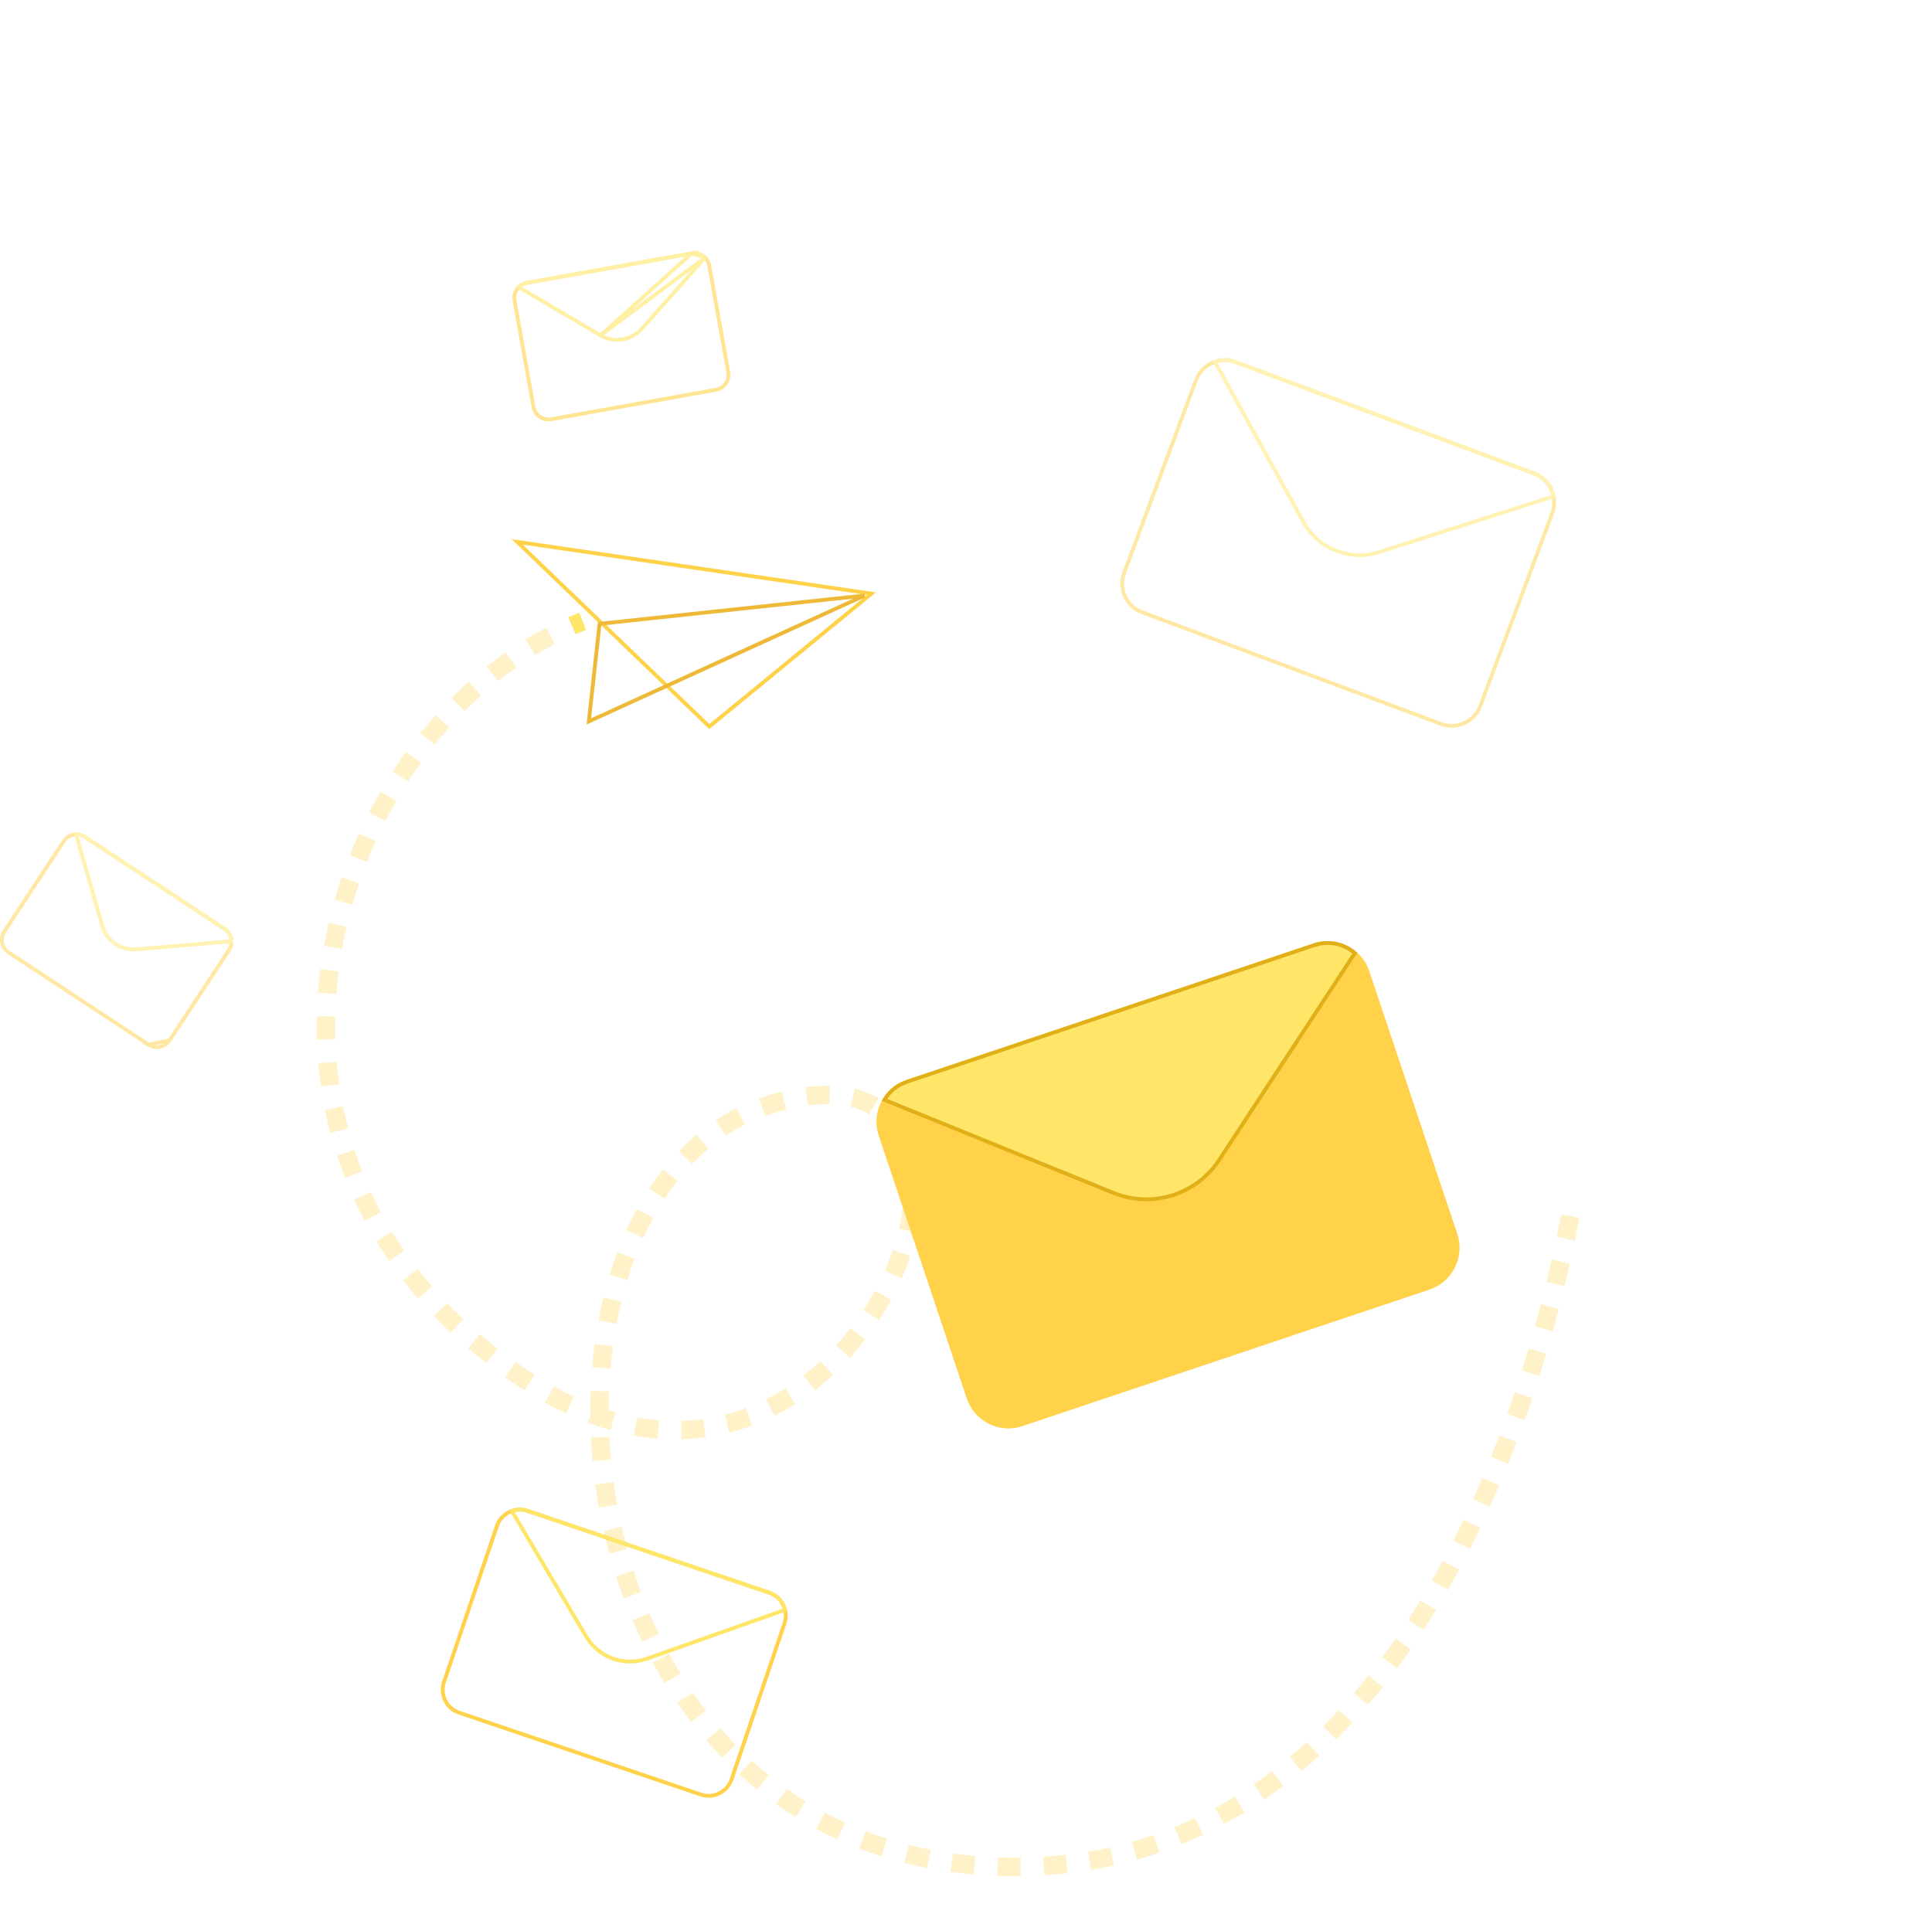 <svg width="507" height="505" viewBox="0 0 507 505" fill="none" xmlns="http://www.w3.org/2000/svg">
<g clip-path="url(#clip0_224_9477)">
<path d="M359.32 254.867L382.426 323.849C384.44 329.896 381.192 336.419 375.15 338.457L268.282 374.302C262.261 376.318 255.722 373.088 253.708 367.042L230.601 298.06C229.54 294.896 229.93 291.623 231.403 288.914C232.724 286.422 234.976 284.406 237.856 283.453L344.725 247.607C348.839 246.22 353.192 247.304 356.202 250.056C357.588 251.335 358.692 252.96 359.32 254.867Z" fill="#FFD249"/>
<path d="M292.16 313.07L232.095 288.665C233.384 286.505 235.428 284.776 237.991 283.927L237.993 283.927L344.862 248.081C348.677 246.802 352.683 247.699 355.547 250.143L319.944 304.417L319.944 304.418C313.947 313.58 302.312 317.206 292.161 313.071L292.16 313.07Z" fill="#FFE668" stroke="#E1B018"/>
<g opacity="0.5">
<path d="M38.979 274.161L38.98 274.162C40.819 275.381 43.293 274.874 44.513 273.032L38.979 274.161ZM38.979 274.161L2.289 249.992L2.288 249.992C0.45 248.786 -0.06 246.31 1.147 244.467C1.147 244.467 1.147 244.466 1.147 244.466L16.728 220.784L16.728 220.784C17.362 219.819 18.338 219.222 19.392 219.044L19.392 219.044L19.4 219.043C20.36 218.866 21.384 219.055 22.259 219.639L22.262 219.64L58.951 243.824L58.952 243.824C60.205 244.648 60.843 246.069 60.742 247.485C60.691 248.114 60.476 248.762 60.093 249.35C60.093 249.35 60.093 249.351 60.093 249.351L44.513 273.031L38.979 274.161Z" stroke="#FFD249"/>
<path d="M26.816 242.926L19.953 218.968C20.744 218.938 21.55 219.152 22.259 219.625L22.259 219.625L22.262 219.626L58.949 243.808C58.949 243.808 58.95 243.809 58.95 243.809C60.085 244.566 60.721 245.785 60.753 247.048L35.834 249.154L35.833 249.154C31.73 249.505 27.951 246.899 26.817 242.926L26.816 242.926Z" stroke="#FFE668"/>
</g>
<g opacity="0.6">
<path d="M191.111 97.665L191.111 97.666C191.504 99.834 190.047 101.907 187.873 102.302C187.873 102.302 187.872 102.302 187.872 102.302L144.63 110.034C144.63 110.034 144.629 110.034 144.629 110.034C142.457 110.415 140.39 108.979 139.996 106.808C139.996 106.807 139.996 106.807 139.996 106.807L135.026 78.88L135.026 78.879C134.823 77.748 135.114 76.646 135.76 75.797L135.76 75.797L135.764 75.792C136.347 75.005 137.222 74.434 138.251 74.243C138.251 74.243 138.252 74.243 138.252 74.243L181.494 66.511L181.495 66.511C182.979 66.244 184.412 66.827 185.301 67.932C185.706 68.44 185.999 69.063 186.127 69.753C186.127 69.753 186.127 69.754 186.127 69.754L191.111 97.665Z" stroke="#FFD249"/>
<path d="M181.494 66.511L181.494 66.511L138.252 74.243C138.252 74.243 138.251 74.243 138.251 74.243C137.418 74.397 136.687 74.801 136.129 75.366L157.581 88.013L181.494 66.511ZM181.494 66.511C182.828 66.271 184.124 66.729 185.019 67.621M181.494 66.511L185.019 67.621M185.019 67.621L168.393 86.311C165.653 89.391 161.117 90.093 157.581 88.013L185.019 67.621Z" stroke="#FFE668"/>
</g>
<g opacity="0.3">
<path d="M266.225 492.416H265.226C264.055 492.401 262.884 492.387 261.712 492.344L261.884 487.485C262.998 487.528 264.126 487.542 265.269 487.556H266.225C266.754 487.556 267.297 487.556 267.825 487.542L267.882 492.401C267.325 492.416 266.782 492.416 266.225 492.416ZM274.052 492.173L273.752 487.327C275.723 487.199 277.722 487.027 279.65 486.813L280.207 491.644C278.179 491.858 276.108 492.044 274.052 492.173ZM255.543 491.973C253.486 491.801 251.43 491.572 249.402 491.287L250.059 486.47C252.001 486.741 253.986 486.956 255.943 487.127L255.543 491.973ZM286.305 490.772L285.506 485.984C287.448 485.655 289.39 485.284 291.304 484.855L292.361 489.6C290.376 490.029 288.333 490.429 286.305 490.772ZM243.303 490.272C241.275 489.872 239.247 489.429 237.262 488.914L238.462 484.212C240.361 484.698 242.304 485.126 244.232 485.498L243.303 490.272ZM298.373 488.071L297.06 483.397C298.945 482.868 300.844 482.268 302.701 481.625L304.272 486.213C302.33 486.884 300.344 487.513 298.373 488.071ZM231.307 487.227C229.336 486.599 227.365 485.912 225.451 485.169L227.194 480.638C229.007 481.339 230.878 481.996 232.763 482.597L231.307 487.227ZM310.056 484.04L308.228 479.538C310.027 478.795 311.855 477.994 313.641 477.151L315.711 481.539C313.855 482.439 311.941 483.283 310.056 484.04ZM219.739 482.768C217.868 481.91 215.997 480.981 214.183 480.01L216.482 475.722C218.21 476.651 219.981 477.537 221.767 478.352L219.739 482.768ZM321.224 478.766L318.911 474.493C320.624 473.564 322.352 472.563 324.038 471.534L326.58 475.679C324.823 476.751 323.024 477.794 321.224 478.766ZM208.813 476.894C207.056 475.807 205.328 474.65 203.643 473.463L206.457 469.504C208.056 470.633 209.713 471.734 211.369 472.777L208.813 476.894ZM331.764 472.306L329.022 468.304C330.65 467.189 332.264 466.017 333.835 464.831L336.777 468.704C335.135 469.933 333.449 471.148 331.764 472.306ZM198.702 469.704C197.102 468.418 195.517 467.046 193.989 465.645L197.259 462.058C198.716 463.387 200.23 464.688 201.744 465.917L198.702 469.704ZM341.576 464.859L338.462 461.129C339.962 459.871 341.461 458.556 342.932 457.213L346.217 460.8C344.689 462.186 343.132 463.544 341.576 464.859ZM189.533 461.329C188.105 459.857 186.691 458.313 185.348 456.755L189.019 453.582C190.304 455.083 191.661 456.555 193.017 457.956L189.533 461.329ZM350.644 456.541L347.217 453.096C348.602 451.71 349.988 450.266 351.344 448.794L354.915 452.096C353.515 453.611 352.073 455.112 350.644 456.541ZM181.435 451.953C180.193 450.338 178.964 448.651 177.793 446.95L181.792 444.192C182.906 445.821 184.091 447.436 185.277 448.98L181.435 451.953ZM358.999 447.493L355.3 444.335C356.586 442.834 357.857 441.276 359.099 439.718L362.898 442.734C361.627 444.349 360.313 445.95 358.999 447.493ZM174.423 441.748C173.352 440.004 172.309 438.203 171.324 436.388L175.594 434.072C176.536 435.816 177.536 437.546 178.564 439.218L174.423 441.748ZM366.64 437.86L362.727 434.973C363.912 433.372 365.083 431.728 366.197 430.099L370.196 432.858C369.054 434.53 367.854 436.216 366.64 437.86ZM168.51 430.899C167.625 429.056 166.768 427.169 165.954 425.268L170.424 423.367C171.195 425.197 172.023 427.012 172.88 428.784L168.51 430.899ZM373.609 427.769L369.525 425.125C370.61 423.453 371.667 421.752 372.695 420.051L376.851 422.567C375.795 424.325 374.709 426.054 373.609 427.769ZM163.669 419.537C162.955 417.621 162.283 415.663 161.655 413.705L166.282 412.219C166.882 414.105 167.539 416.006 168.224 417.85L163.669 419.537ZM379.951 417.293L375.723 414.892C376.723 413.148 377.68 411.39 378.622 409.632L382.907 411.933C381.95 413.72 380.965 415.506 379.951 417.293ZM159.898 407.774C159.356 405.801 158.856 403.786 158.413 401.785L163.154 400.713C163.597 402.643 164.083 404.601 164.597 406.502L159.898 407.774ZM385.749 406.487L381.407 404.301C382.307 402.5 383.192 400.699 384.049 398.898L388.434 400.985C387.563 402.828 386.663 404.658 385.749 406.487ZM157.17 395.725C156.799 393.695 156.471 391.651 156.199 389.622L161.012 388.964C161.284 390.923 161.598 392.909 161.955 394.867L157.17 395.725ZM391.005 395.439L386.577 393.452C387.406 391.609 388.205 389.765 388.977 387.935L393.447 389.836C392.647 391.694 391.833 393.567 391.005 395.439ZM395.775 384.162L391.262 382.361C392.019 380.474 392.747 378.602 393.447 376.744L397.988 378.459C397.274 380.36 396.532 382.261 395.775 384.162ZM155.499 383.49C155.314 381.446 155.157 379.374 155.057 377.33L159.913 377.087C160.012 379.045 160.155 381.046 160.341 383.033L155.499 383.49ZM178.907 377.759L178.764 372.899C180.692 372.842 182.635 372.685 184.52 372.413L185.191 377.23C183.135 377.516 181.007 377.702 178.907 377.759ZM172.595 377.602C170.524 377.444 168.424 377.159 166.339 376.787L167.21 372.013C169.124 372.37 171.067 372.613 172.966 372.771L172.595 377.602ZM191.404 376.015L190.204 371.313C192.046 370.841 193.903 370.255 195.717 369.583L197.416 374.128C195.445 374.857 193.417 375.501 191.404 376.015ZM160.227 375.358C158.256 374.8 156.256 374.143 154.271 373.4L155.114 371.17H154.885V370.398C154.885 368.597 154.928 366.782 154.985 365.01L159.841 365.195C159.77 366.825 159.741 368.497 159.741 370.141C160.341 370.327 160.941 370.512 161.541 370.67L160.227 375.358ZM400.088 372.728L395.518 371.098C396.203 369.183 396.86 367.282 397.488 365.41L402.087 366.953C401.444 368.854 400.788 370.784 400.088 372.728ZM203.2 371.599L201.029 367.254C202.729 366.396 204.443 365.438 206.085 364.395L208.684 368.497C206.899 369.626 205.057 370.67 203.2 371.599ZM148.53 370.955C146.688 370.084 144.817 369.126 142.989 368.111L145.345 363.866C147.073 364.824 148.844 365.739 150.587 366.553L148.53 370.955ZM137.662 364.924C136.99 364.495 136.333 364.052 135.662 363.609C134.605 362.894 133.577 362.18 132.549 361.451L135.362 357.492C136.348 358.192 137.347 358.892 138.361 359.578C139.004 360.007 139.633 360.422 140.275 360.836L137.662 364.924ZM213.826 364.881L210.855 361.036C212.369 359.864 213.869 358.592 215.311 357.263L218.61 360.822C217.068 362.251 215.468 363.623 213.826 364.881ZM403.987 361.136L399.359 359.664C399.973 357.706 400.573 355.791 401.13 353.904L405.786 355.291C405.215 357.206 404.615 359.15 403.987 361.136ZM160.212 359.25L155.371 358.835C155.542 356.791 155.771 354.719 156.056 352.689L160.869 353.347C160.612 355.291 160.384 357.277 160.212 359.25ZM127.607 357.777C125.979 356.505 124.365 355.19 122.837 353.876L125.994 350.188C127.479 351.46 129.021 352.718 130.592 353.947L127.607 357.777ZM223.023 356.377L219.439 353.104C220.738 351.674 222.009 350.159 223.209 348.616L227.051 351.589C225.765 353.232 224.409 354.847 223.023 356.377ZM118.239 349.745C116.739 348.33 115.268 346.872 113.854 345.386L117.367 342.027C118.724 343.442 120.138 344.857 121.58 346.215L118.239 349.745ZM407.471 349.416L402.787 348.116C403.344 346.115 403.872 344.171 404.358 342.284L409.057 343.513C408.571 345.414 408.028 347.387 407.471 349.416ZM161.812 347.472L157.042 346.572C157.428 344.528 157.87 342.498 158.342 340.512L163.054 341.67C162.597 343.57 162.183 345.529 161.812 347.472ZM230.664 346.486L226.594 343.828C227.665 342.198 228.665 340.497 229.593 338.782L233.863 341.098C232.878 342.927 231.807 344.742 230.664 346.486ZM109.698 340.812C108.356 339.254 107.027 337.639 105.785 336.024L109.627 333.051C110.826 334.595 112.083 336.138 113.383 337.639L109.698 340.812ZM410.556 337.582L405.843 336.424C406.343 334.38 406.8 332.408 407.229 330.55L411.97 331.622C411.527 333.508 411.07 335.495 410.556 337.582ZM164.625 335.967L159.984 334.537C160.598 332.536 161.269 330.564 161.983 328.663L166.525 330.364C165.854 332.179 165.211 334.066 164.625 335.967ZM236.634 335.481L232.192 333.523C232.992 331.722 233.706 329.892 234.32 328.077L238.919 329.649C238.248 331.593 237.476 333.551 236.634 335.481ZM102.129 331.007C100.958 329.306 99.829 327.563 98.758 325.804L102.9 323.275C103.914 324.947 104.999 326.619 106.113 328.249L102.129 331.007ZM413.255 325.633L408.5 324.647C408.957 322.46 409.342 320.473 409.671 318.73L414.441 319.616C414.112 321.402 413.712 323.418 413.255 325.633ZM168.781 324.918L164.354 322.903C165.211 321.002 166.154 319.115 167.139 317.315L171.409 319.644C170.481 321.345 169.596 323.117 168.781 324.918ZM240.661 323.589L235.934 322.474C236.391 320.545 236.734 318.63 236.948 316.771L241.775 317.357C241.532 319.387 241.161 321.488 240.661 323.589ZM95.688 320.43C94.717 318.615 93.788 316.743 92.931 314.871L97.344 312.841C98.159 314.628 99.044 316.4 99.972 318.144L95.688 320.43ZM174.408 314.628L170.352 311.969C171.509 310.197 172.737 308.496 174.009 306.881L177.822 309.897C176.636 311.383 175.494 312.984 174.408 314.628ZM237.262 311.054C237.234 309.082 237.034 307.21 236.705 305.452L241.475 304.523C241.875 306.552 242.089 308.725 242.132 310.969L237.262 311.054ZM90.518 309.168C89.761 307.252 89.061 305.28 88.433 303.336L93.046 301.835C93.645 303.708 94.317 305.58 95.045 307.41L90.518 309.168ZM181.649 305.494L178.15 302.121C179.621 300.592 181.164 299.134 182.763 297.805L185.891 301.521C184.42 302.75 183.006 304.079 181.649 305.494ZM235.077 300.22C234.32 298.534 233.349 297.033 232.221 295.747L235.848 292.531C237.305 294.175 238.533 296.09 239.504 298.219L235.077 300.22ZM190.504 298.062L187.819 294.017C189.59 292.845 191.418 291.773 193.289 290.83L195.474 295.161C193.789 296.018 192.103 296.99 190.504 298.062ZM86.676 297.376C86.148 295.389 85.676 293.346 85.276 291.33L90.032 290.373C90.418 292.302 90.875 294.246 91.375 296.147L86.676 297.376ZM200.772 292.874L199.116 288.3C200.558 287.771 202.043 287.314 203.529 286.914C204.086 286.771 204.628 286.628 205.171 286.499L206.314 291.216C205.814 291.345 205.3 291.473 204.786 291.602C203.429 291.973 202.072 292.388 200.772 292.874ZM228.15 292.445C226.665 291.602 224.994 290.944 223.166 290.501L224.294 285.77C226.565 286.313 228.665 287.142 230.55 288.214L228.15 292.445ZM211.998 290.144L211.384 285.327C213.612 285.041 215.782 284.927 217.782 284.97L217.668 289.83C215.897 289.787 213.983 289.901 211.998 290.144ZM84.22 285.227C83.934 283.198 83.691 281.125 83.505 279.067L88.347 278.653C88.518 280.611 88.747 282.597 89.018 284.541L84.22 285.227ZM83.148 272.878C83.106 271.678 83.091 270.477 83.091 269.276C83.091 268.419 83.106 267.547 83.12 266.689L87.976 266.804C87.961 267.633 87.947 268.462 87.947 269.276C87.947 270.42 87.961 271.578 88.004 272.735L83.148 272.878ZM88.261 260.872L83.42 260.501C83.577 258.457 83.791 256.384 84.048 254.34L88.861 254.955C88.618 256.913 88.418 258.914 88.261 260.872ZM89.775 249.095L84.991 248.237C85.348 246.236 85.776 244.193 86.248 242.177L90.975 243.278C90.518 245.207 90.118 247.165 89.775 249.095ZM92.46 237.518L87.79 236.189C88.361 234.216 88.975 232.23 89.632 230.286L94.231 231.844C93.603 233.702 93.003 235.617 92.46 237.518ZM96.288 226.255L91.775 224.469C92.531 222.553 93.346 220.638 94.188 218.78L98.615 220.781C97.787 222.582 97.016 224.426 96.288 226.255ZM101.186 215.421L96.859 213.206C97.801 211.362 98.801 209.533 99.815 207.775L104.028 210.204C103.043 211.905 102.086 213.649 101.186 215.421ZM107.127 205.116L103.043 202.486C104.157 200.757 105.328 199.042 106.528 197.369L110.469 200.199C109.312 201.814 108.199 203.458 107.127 205.116ZM114.054 195.468L110.269 192.438C111.569 190.823 112.911 189.222 114.268 187.707L117.896 190.938C116.582 192.395 115.297 193.925 114.054 195.468ZM121.952 186.621L118.51 183.191C119.967 181.719 121.48 180.289 122.994 178.917L126.236 182.533C124.794 183.848 123.351 185.22 121.952 186.621ZM130.749 178.717L127.722 174.915C129.35 173.615 131.021 172.371 132.692 171.199L135.477 175.187C133.891 176.287 132.306 177.488 130.749 178.717ZM140.432 171.942L137.904 167.798C139.675 166.711 141.503 165.682 143.331 164.739L145.574 169.055C143.846 169.941 142.118 170.913 140.432 171.942Z" fill="#FFD249"/>
</g>
<path d="M151.044 166.44L149.13 161.98C150.087 161.566 151.044 161.18 152.015 160.794L153.771 165.325C152.857 165.682 151.958 166.054 151.044 166.44Z" fill="#FFE668"/>
<path d="M186.131 190.698L135.718 142.219L228.686 155.808L186.131 190.698Z" stroke="#FFD249"/>
<path d="M154.521 189.345L157.338 163.721L226.871 156.301L154.521 189.345Z" stroke="#EDB937"/>
<g opacity="0.5">
<path d="M407.344 134.67L407.344 134.671L388.485 185.261L388.485 185.261C386.933 189.436 382.292 191.549 378.119 189.983L378.119 189.983L299.74 160.713C295.581 159.16 293.456 154.527 295.008 150.351C295.008 150.351 295.008 150.351 295.008 150.351L313.866 99.762C314.681 97.584 316.321 95.969 318.317 95.141L318.318 95.141L318.322 95.139C320.14 94.363 322.236 94.261 324.232 95.012L324.233 95.013L402.611 124.282C402.611 124.282 402.612 124.282 402.612 124.282C405.462 125.352 407.356 127.847 407.763 130.659L407.763 130.659C407.954 131.974 407.839 133.348 407.344 134.67Z" stroke="#FFD249"/>
<path d="M342.015 136.97L318.827 94.953C320.518 94.365 322.409 94.345 324.218 95.026L324.219 95.026L402.598 124.296L402.599 124.296C405.307 125.3 407.153 127.603 407.69 130.257L361.932 144.901C361.932 144.901 361.932 144.901 361.932 144.901C354.257 147.356 345.912 144.035 342.015 136.97L342.015 136.97Z" stroke="#FFE668"/>
</g>
<path d="M205.869 426.081L205.868 426.084L191.979 467.019C190.845 470.342 187.245 472.119 183.916 470.997L120.481 449.503C117.169 448.378 115.38 444.782 116.513 441.461L116.513 441.46L130.402 400.524L130.403 400.524C130.992 398.783 132.253 397.48 133.803 396.783L133.803 396.783L133.808 396.781C135.218 396.129 136.875 395.997 138.452 396.538L138.454 396.539L201.891 418.034L201.891 418.034C204.155 418.797 205.703 420.721 206.106 422.936C206.287 423.961 206.228 425.04 205.869 426.081Z" stroke="#FFD249"/>
<path d="M153.816 429.505L134.312 396.562C135.602 396.099 137.053 396.054 138.442 396.531L138.444 396.531L201.88 418.026C204.015 418.749 205.514 420.479 206.018 422.522L169.826 435.321L169.826 435.321C163.785 437.464 157.08 435.03 153.816 429.506L153.816 429.505Z" stroke="#FFE668"/>
</g>
<defs>
<clipPath id="clip0_224_9477">
<rect width="507" height="505" fill="white"/>
</clipPath>
</defs>
</svg>
